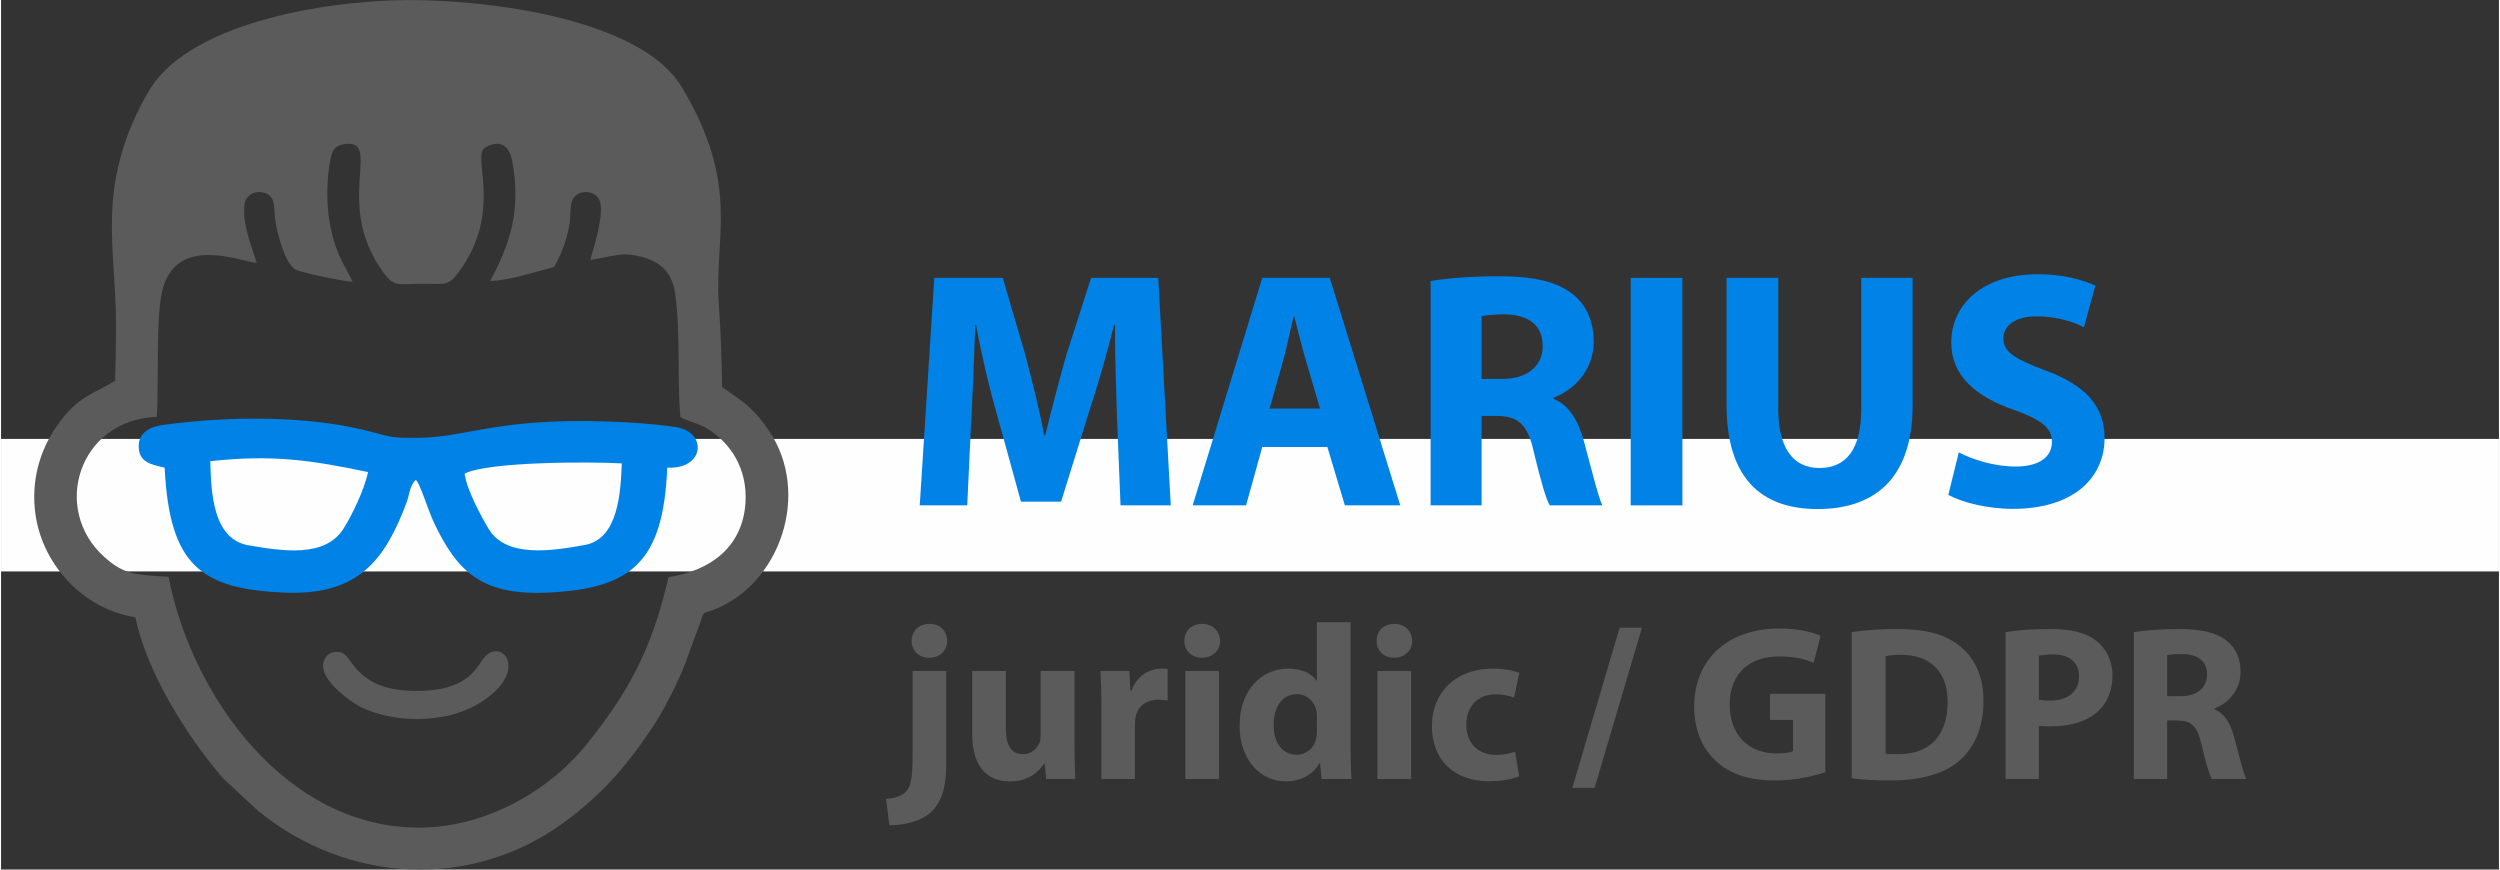 <svg clip-rule="evenodd" fill-rule="evenodd" height="40" image-rendering="optimizeQuality" shape-rendering="geometricPrecision" text-rendering="geometricPrecision" viewBox="0 0 13573 4725" width="115" xmlns="http://www.w3.org/2000/svg"><rect x="0" y="0" width="13573" height="4725" fill="#333333" stroke="none"/><path d="m0 2385h13573v720h-13573z" fill="#fefefe"/><g fill-rule="nonzero"><path d="m6083 2746h273l-68-1236h-365l-132 411c-40 138-82 301-117 444h-6c-27-145-66-299-104-442l-121-413h-372l-79 1236h258l22-469c9-154 15-345 22-512h4c29 162 71 338 112 482l132 479h218l150-482c48-145 99-321 138-479h5c0 180 6 360 11 508z" fill="#0082e6"/><path d="m7207 2429 95 317h301l-383-1236h-367l-378 1236h290l88-317zm-314-209 74-262c20-72 38-165 57-239h3c19 74 41 165 63 239l77 262z" fill="#0082e6"/><path d="m7768 2746h277v-486h84c114 2 167 44 200 198 37 153 66 253 86 288h286c-23-47-62-209-100-348-32-114-79-196-166-231v-6c107-38 219-146 219-304 0-114-41-200-114-259-88-69-216-97-400-97-148 0-282 11-372 26zm277-1028c20-4 59-10 126-10 129 2 206 59 206 173 0 108-83 178-222 178h-110z" fill="#0082e6"/><path d="m8855 1510v1236h281v-1236z" fill="#0082e6"/><path d="m9376 1510v690c0 394 184 566 495 566 323 0 516-181 516-563v-693h-279v712c0 218-81 321-228 321-143 0-223-109-223-321v-712z" fill="#0082e6"/><path d="m10581 2689c70 39 209 76 350 76 339 0 499-176 499-384 0-174-103-288-321-368-159-61-229-96-229-174 0-65 59-120 180-120s209 35 258 59l62-226c-73-33-176-62-315-62-292 0-468 161-468 372 0 180 134 294 340 365 148 53 207 97 207 174 0 81-68 134-196 134-120 0-235-38-310-77z" fill="#0082e6"/><path d="m4827 4484c87 0 173-22 227-72 54-51 82-129 82-257v-509h-183v466c0 116-10 163-36 190-23 24-60 35-108 39zm218-1094c-60 0-97 40-97 93 0 50 37 91 95 91 61 0 98-41 98-91-1-53-37-93-96-93z" fill="#5b5b5b"/><path d="m5833 3646h-184v349c0 15-1 29-6 40-12 29-41 63-91 63-64 0-92-51-92-136v-316h-183v344c0 182 87 256 206 256 106 0 161-60 184-96h4l8 83h158c-2-49-4-112-4-189z" fill="#5b5b5b"/><path d="m5979 4233h182v-298c0-14 2-29 4-41 12-56 58-92 125-92 20 0 36 2 49 5v-172c-13-2-22-2-38-2-57 0-129 36-159 121h-5l-6-108h-157c3 50 5 107 5 193z" fill="#5b5b5b"/><path d="m6618 4233v-587h-183v587zm-92-843c-58 0-97 40-96 93-1 50 38 91 95 91 60 0 99-41 99-91-2-53-39-93-98-93z" fill="#5b5b5b"/><path d="m7150 3381v318h-2c-26-41-83-66-155-66-140 0-264 114-263 312 0 182 112 301 251 301 76 0 147-34 184-100h2l9 87h162c-3-40-5-109-5-175v-677zm0 590c0 16-1 29-4 42-11 52-53 88-106 88-76 0-125-63-125-162 0-93 43-167 126-167 57 0 96 41 107 90 1 10 2 23 2 32z" fill="#5b5b5b"/><path d="m7662 4233v-587h-183v587zm-91-843c-59 0-98 40-96 93-2 50 37 91 94 91 60 0 99-41 99-91-1-53-39-93-97-93z" fill="#5b5b5b"/><path d="m8227 4084c-28 11-61 18-104 18-89 0-161-56-161-164-1-96 61-165 157-165 48 0 80 9 102 18l29-135c-39-15-91-23-139-23-219 0-336 140-336 312 0 185 121 300 310 300 70 0 131-12 164-27z" fill="#5b5b5b"/><path d="m8659 4281 257-870h-121l-257 870z" fill="#5b5b5b"/><path d="m9913 3770h-301v142h125v170c-14 7-48 12-90 12-150 0-254-99-254-266 0-175 115-261 267-261 89 0 144 15 189 35l38-147c-40-19-120-40-224-40-266 0-461 154-463 423-1 119 40 224 115 294 74 72 181 109 328 109 107 0 214-26 270-45z" fill="#5b5b5b"/><path d="m10056 4229c46 6 113 12 208 12 158 0 288-33 373-104 78-66 135-173 135-328 0-143-53-242-137-305-78-59-178-86-331-86-93 0-181 6-248 17zm184-663c16-4 42-8 83-8 157 0 255 89 254 257 0 193-108 285-273 283-23 0-48 0-64-3z" fill="#5b5b5b"/><path d="m10892 4233h181v-289c17 2 38 3 62 3 108 0 201-26 263-85 48-46 75-113 75-192s-35-146-87-187c-54-44-134-65-247-65-112 0-191 7-247 17zm181-670c13-3 38-7 76-7 91 0 142 44 142 119 0 83-60 132-157 132-26 0-45-1-61-5z" fill="#5b5b5b"/><path d="m11589 4233h181v-318h55c75 1 110 29 131 129 24 100 43 166 57 189h187c-16-31-41-137-66-228-20-75-52-129-108-151v-4c70-25 143-96 143-199 0-75-27-131-75-169-57-46-141-64-261-64-98 0-185 7-244 17zm181-673c13-3 39-6 83-6 84 1 134 38 134 112 0 71-54 117-145 117h-72z" fill="#5b5b5b"/></g><path d="m1910 1531c-27-61-64-111-91-190-24-71-39-146-44-225-6-82 0-177 16-255 9-43 22-67 65-76 229-44-55 314 219 692 61 85 80 66 207 65 135-1 147 17 211-72 222-307 81-592 126-657 13-19 132-87 159 64 48 264-9 441-120 650 102-4 213-41 310-66 42-11 35-6 53-40 35-68 57-133 69-212 8-59-6-125 42-153 50-29 111-5 123 41 21 77-34 246-53 315 127-17 173-52 306-8 89 29 142 93 155 191 30 217 10 454 28 671 34 21 96 33 143 61 135 81 223 226 211 406-16 237-186 367-418 403-90 391-217 625-448 912-203 251-552 452-915 449-713-4-1226-708-1354-1363-171-11-237-7-348-107-291-259-141-746 284-762 13-174-8-558 34-701 82-277 389-154 509-135-27-95-79-204-66-318 6-55 66-84 122-58 47 23 37 81 45 142 11 83 58 245 112 271 41 18 254 62 308 65zm-1290 538c-120 74-201 81-315 243-82 116-138 270-122 449 27 302 265 550 547 593 63 303 280 646 476 875l193 179c493 398 1158 424 1654 65 201-146 334-295 479-509 64-95 121-208 172-323l98-265c16-56 12-41 69-62 363-140 531-632 303-972-79-117-134-156-256-238-2-152-7-301-18-453-25-368 119-647-203-1181-201-332-905-458-1415-469-426-10-1176 95-1443 440-51 66-124 214-157 309-109 309-80 529-62 851 9 160 3 308 0 468z" fill="#5b5b5b"/><path d="m2519 2574c121-66 689-66 854-56-6 157-19 410-200 443-179 33-427 71-522-85-39-64-121-214-132-302zm-1382-68c336-37 547-6 857 59-19 96-88 235-132 306-101 162-336 123-518 92-194-34-203-289-207-457zm-248 35c26 535 200 659 648 679 403 18 549-175 667-491 14-38 18-96 50-121 22 16 64 158 98 231 126 267 260 398 620 381 459-22 626-168 648-679 204 11 221-196 43-221-149-22-323-30-476-32-514-5-676 90-923 91-113 0-126 2-227-26-347-98-800-93-1157-44-72 10-133 42-132 116 0 85 64 99 141 116z" fill="#0082e6"/><path d="m1950 3839c184 94 466 92 642-14 285-170 135-358 40-259-50 52-82 195-396 188-308-7-326-189-386-208-62-19-110 29-98 91 14 73 132 168 198 202z" fill="#5b5b5b"/></svg>